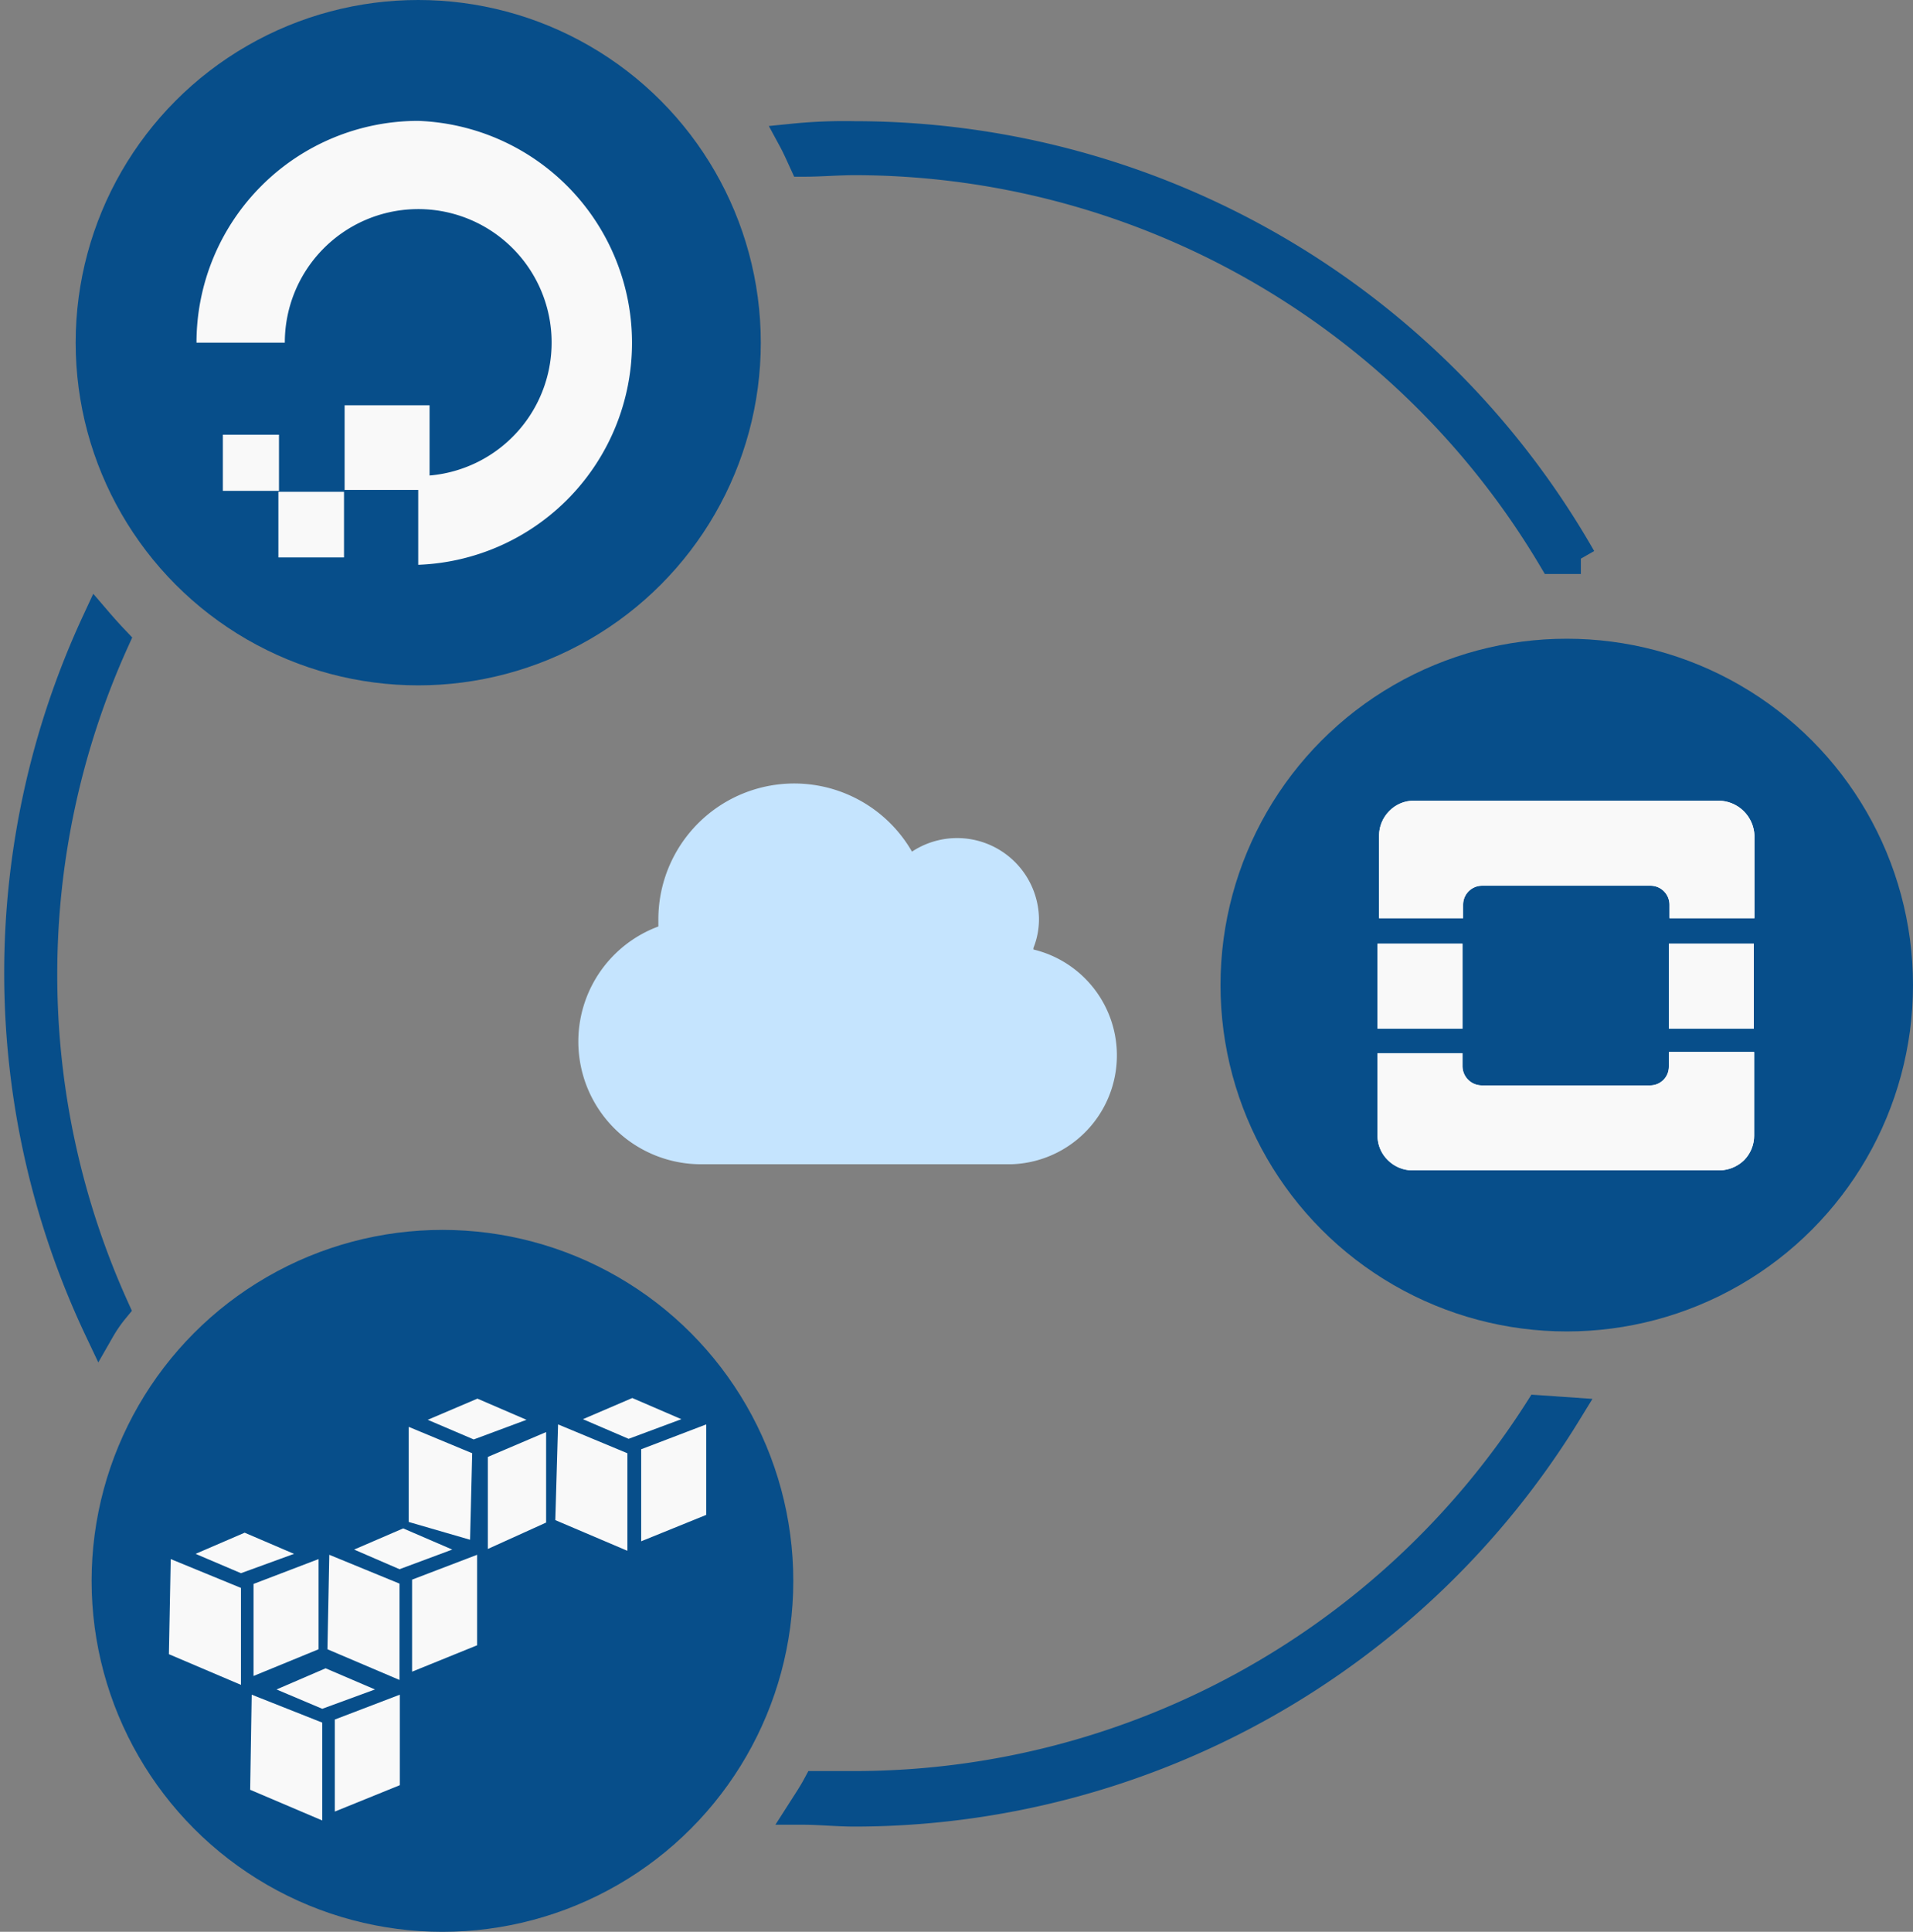 <?xml version="1.0" encoding="UTF-8"?>
<svg xmlns="http://www.w3.org/2000/svg" width="62.377" height="62.97" viewBox="0 0 62.377 62.97">
    <rect x="0" y="0" width="62.377" height="62.97" fill="#808080" stroke="none"/>
    <defs>
        <clipPath id="57sgt8pi8a">
            <path data-name="Path 519" d="M67.94 36.34H58a1.11 1.11 0 0 0-.81.34 1.14 1.14 0 0 0-.33.8v2.69h2.74v-.44a.62.62 0 0 1 .62-.62h5.49a.62.62 0 0 1 .62.62v.44h2.77v-2.69a1.18 1.18 0 0 0-1.16-1.14zM66.31 45a.61.61 0 0 1-.61.62h-5.5a.63.63 0 0 1-.62-.62v-.43h-2.77v2.68a1.11 1.11 0 0 0 .34.81 1.14 1.14 0 0 0 .8.33h10a1.18 1.18 0 0 0 .81-.33 1.14 1.14 0 0 0 .33-.81v-2.72h-2.78zm-9.5-4h2.77v2.77h-2.77zm9.5 0h2.77v2.77h-2.77z" style="fill:#f9f9f9"/>
        </clipPath>
    </defs>
    <g transform="translate(-11.893 -10.24)">
        <path data-name="Path 512" d="M45.59 41.14a2.51 2.51 0 0 0 .18-1A2.67 2.67 0 0 0 41.63 38a4.43 4.43 0 0 0-8.27 2.22v.22a4 4 0 0 0 1.33 7.75h10.19a3.55 3.55 0 0 0 .71-7z" style="fill:#c5e4fe"/>
        <path data-name="Path 513" d="M39.76 14.69a16.639 16.639 0 0 0-2 .08c.13.24.24.49.35.73.55 0 1.1-.05 1.65-.05a26.52 26.52 0 0 1 22.79 13h.89a27.28 27.28 0 0 0-23.68-13.76z" style="fill:#064477;stroke:#074e8a;stroke-miterlimit:10"/>
        <path data-name="Path 514" d="M15.61 52.89a26.38 26.38 0 0 1 0-21.77c-.19-.2-.37-.4-.55-.61a27.15 27.15 0 0 0 .08 23.06 4.872 4.872 0 0 1 .47-.68z" style="fill:#064477;stroke:#074e8a;stroke-miterlimit:10"/>
        <path data-name="Path 515" d="M62.09 56.22a26.51 26.51 0 0 1-22.33 12.25h-1.21c-.14.26-.3.5-.46.75.55 0 1.11.06 1.67.06a27.26 27.26 0 0 0 23.2-13z" style="fill:#064477;stroke:#074e8a;stroke-miterlimit:10"/>
        <circle data-name="Ellipse 47" cx="11.29" cy="11.29" r="11.29" transform="translate(51.69 31.06)" style="fill:#074e8a"/>
        <circle data-name="Ellipse 48" cx="11.17" cy="11.17" r="11.17" transform="translate(14.36 10.24)" style="fill:#074e8a"/>
        <circle data-name="Ellipse 49" cx="11.44" cy="11.44" r="11.44" transform="translate(14.88 50.33)" style="fill:#074e8a"/>
        <path data-name="Rectangle 168" transform="translate(20.97 26.27)" style="fill:#f9f9f9" d="M0 0h2.14v2.14H0z"/>
        <path data-name="Rectangle 169" transform="translate(19.16 24.41)" style="fill:#f9f9f9" d="M0 0h1.83v1.83H0z"/>
        <path data-name="Path 516" d="M25.53 14.18a7.23 7.23 0 0 0-7.23 7.23h2.88a4.35 4.35 0 1 1 4.72 4.33v-2.29h-2.77v2.76h2.4v2.44a7.24 7.24 0 0 0 0-14.47z" style="fill-rule:evenodd;fill:#f9f9f9"/>
        <path data-name="Path 517" d="M67.94 36.34H58a1.11 1.11 0 0 0-.81.34 1.14 1.14 0 0 0-.33.8v2.69h2.74v-.44a.62.62 0 0 1 .62-.62h5.49a.62.62 0 0 1 .62.62v.44h2.77v-2.69a1.18 1.18 0 0 0-1.16-1.14zM66.31 45a.61.61 0 0 1-.61.62h-5.5a.63.63 0 0 1-.62-.62v-.43h-2.77v2.68a1.11 1.11 0 0 0 .34.81 1.14 1.14 0 0 0 .8.33h10a1.18 1.18 0 0 0 .81-.33 1.14 1.14 0 0 0 .33-.81v-2.72h-2.78zm-9.5-4h2.77v2.77h-2.77zm9.5 0h2.77v2.77h-2.77z" style="fill:#f9f9f9"/>
        <g data-name="Group 78" style="clip-path:url(#57sgt8pi8a)">
            <path data-name="Path 518" d="M55.05 34.58h15.81v15.53H55.05z" style="fill-rule:evenodd;fill:#f9f9f9"/>
        </g>
        <path data-name="Path 520" d="m22.51 64.62-1.6.69 1.49.63 1.72-.63zm-2.41.86-.05 3.1 2.35 1v-3.19zm4.83 0-2.12.81v3l2.12-.86zm2.53-9.65-1.62.69 1.5.64 1.72-.64zm-2.24.92v3.1l2 .58.07-2.82zm4.48.17-1.9.81v3l1.9-.86zm-9.83 3.28-1.6.69 1.48.63 1.73-.63zm-2.41.86-.06 3.1 2.35 1V62zm4.82 0-2.12.81v3l2.12-.87zm2.76-1-1.6.69 1.48.64 1.72-.64zm-2.41.86L22.57 64l2.35 1v-3.14zm4.82 0-2.12.81v3l2.12-.86zm5.06-5.11-1.61.69 1.49.64 1.72-.64zm-2.42.86L30 59.79l2.35 1v-3.18zm4.83 0-2.12.81v3l2.12-.86z" style="fill:#f9f9f9"/>
    </g>
</svg>
